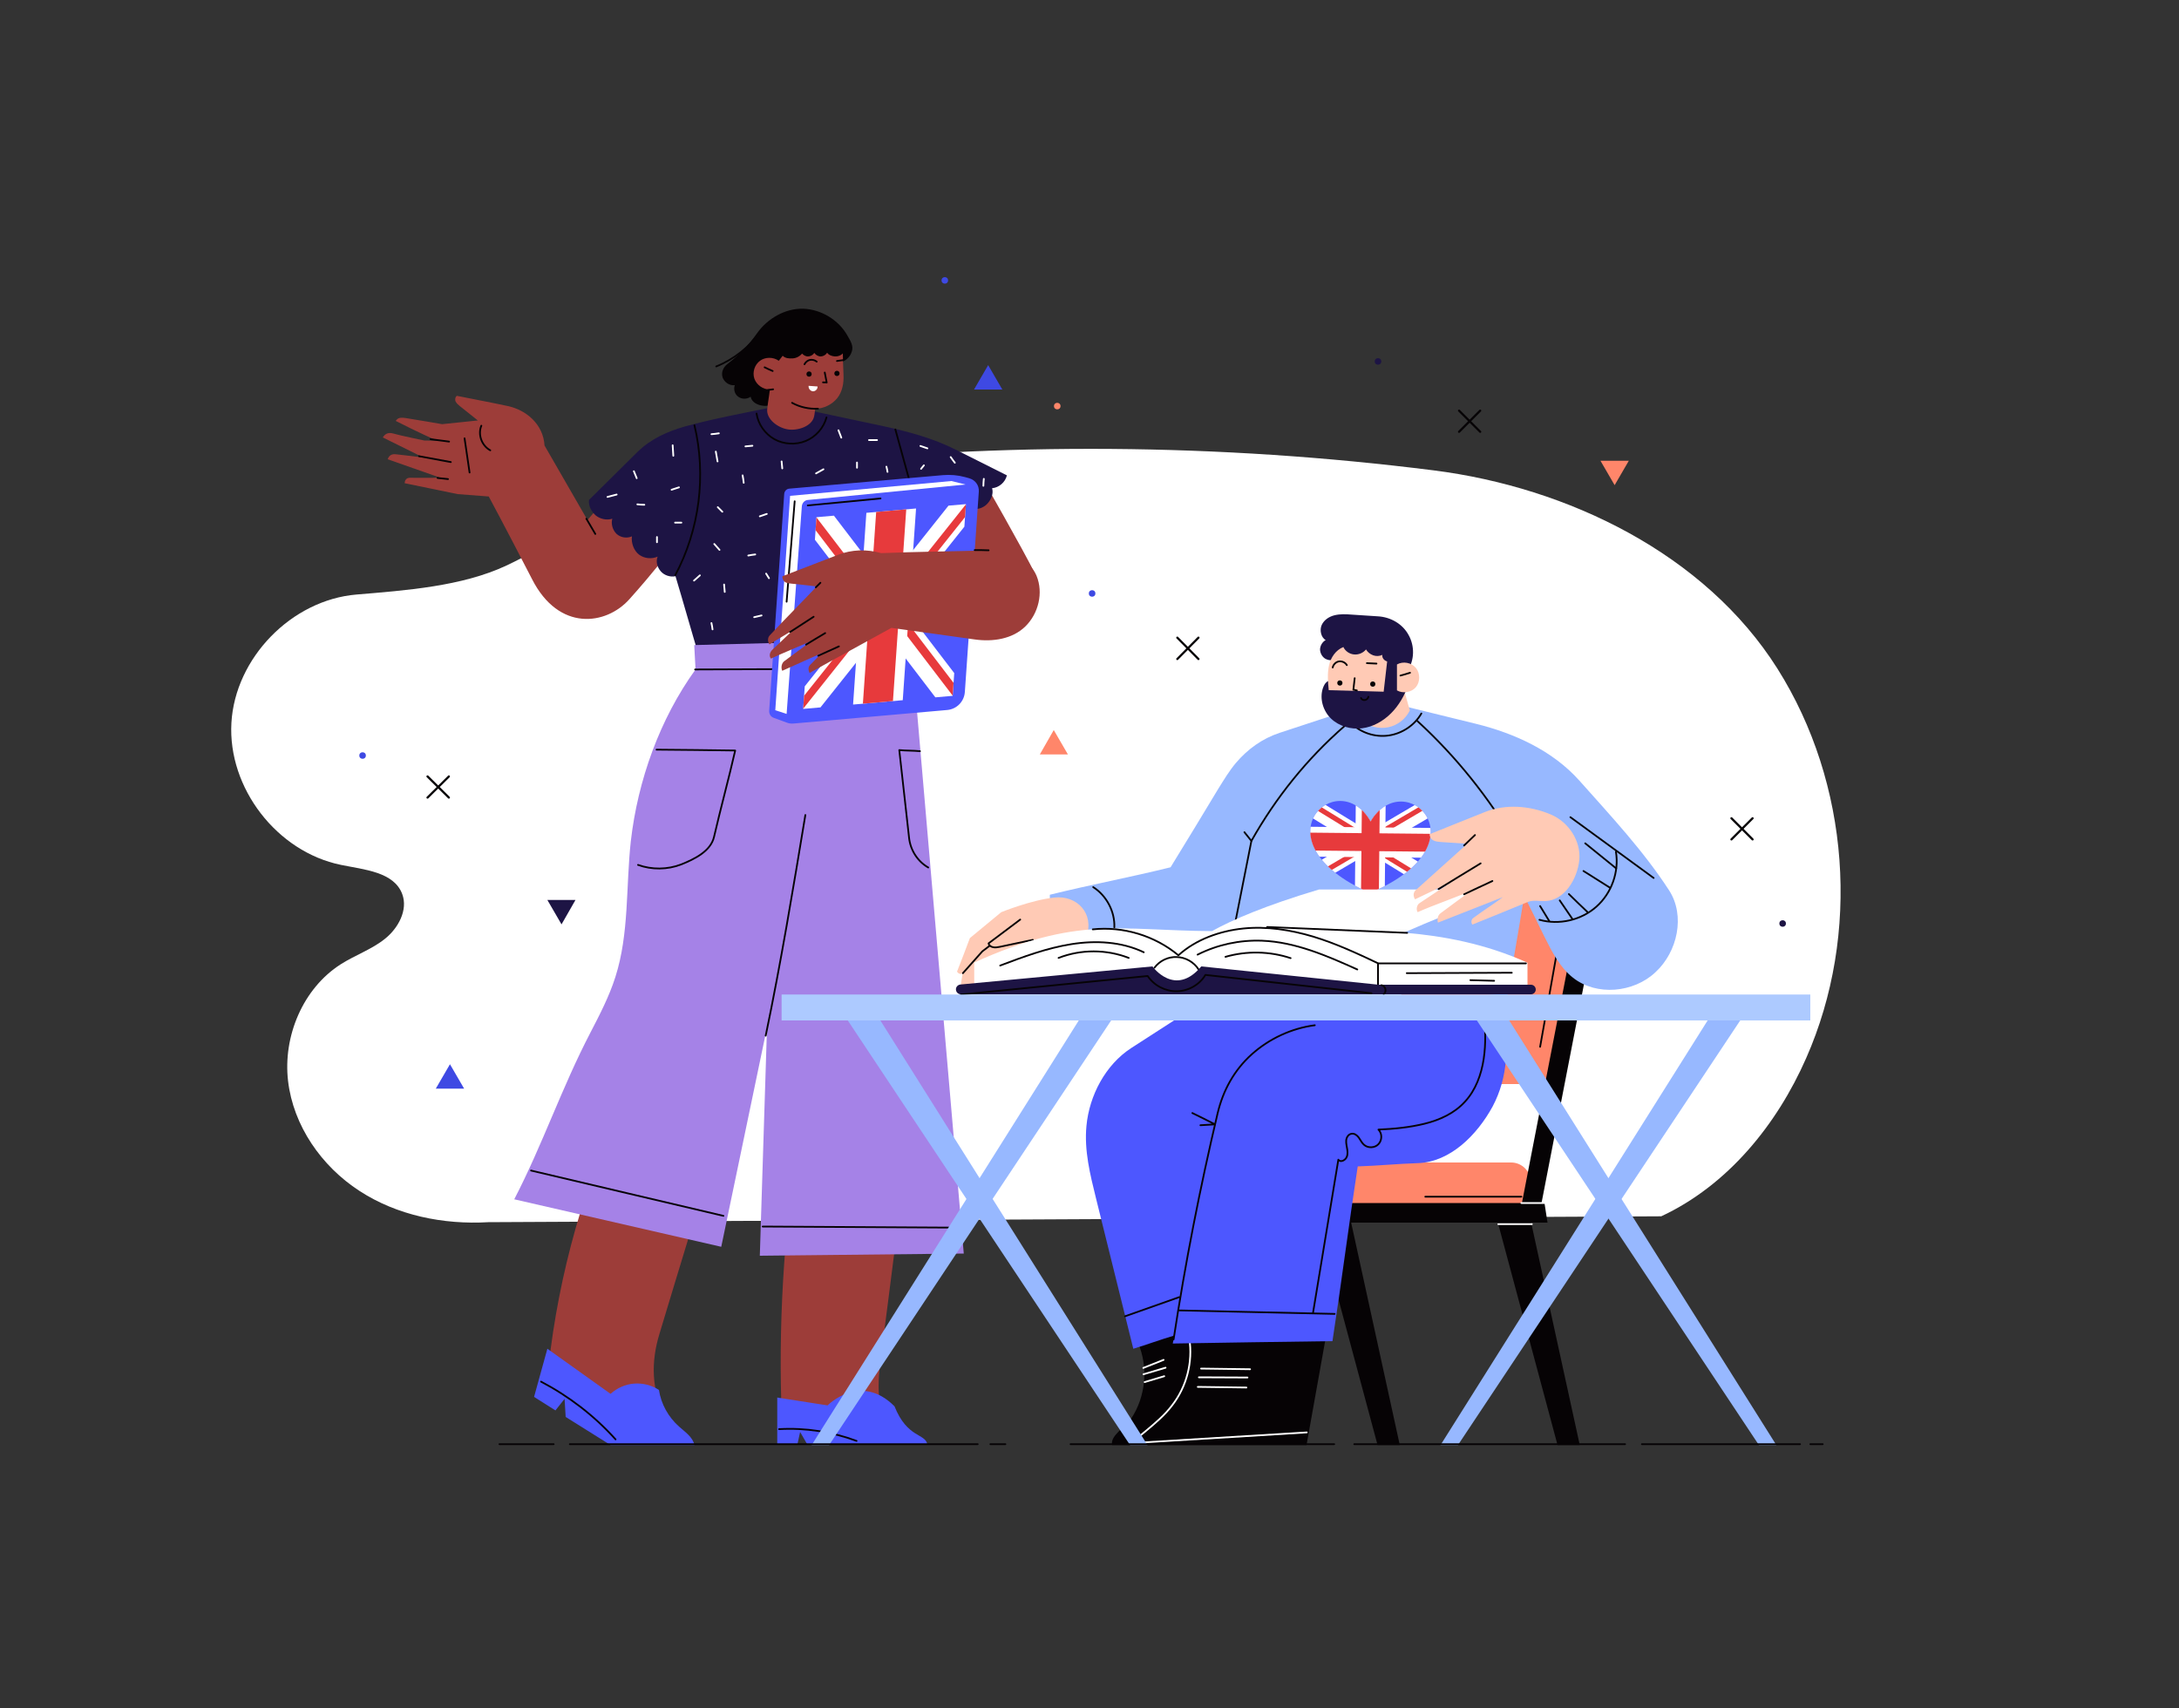 <?xml version="1.0" encoding="utf-8"?>
<!-- Generator: Adobe Illustrator 27.1.0, SVG Export Plug-In . SVG Version: 6.00 Build 0)  -->
<svg version="1.1" xmlns="http://www.w3.org/2000/svg" xmlns:xlink="http://www.w3.org/1999/xlink" x="0px" y="0px"
	 viewBox="0 0 1000 784" style="enable-background:new 0 0 1000 784;" xml:space="preserve">
<rect x="0" y="0" width="1000" height="784" fill="#333333" stroke="none"/>
<style type="text/css">
	.st0{fill:#FFFFFF;}
	.st1{fill:#3E49E3;}
	.st2{fill:#FF866A;}
	.st3{fill:#1D1444;}
	.st4{fill:none;stroke:#060305;stroke-linecap:round;stroke-linejoin:round;stroke-miterlimit:10;}
	.st5{fill:#9D3D39;}
	.st6{fill:none;stroke:#060305;stroke-width:0.8;stroke-linecap:round;stroke-linejoin:round;stroke-miterlimit:10;}
	.st7{fill:none;stroke:#FFFFFF;stroke-width:0.8;stroke-linecap:round;stroke-linejoin:round;stroke-miterlimit:10;}
	.st8{fill:#4D57FF;}
	.st9{fill:#A582E7;}
	.st10{fill:#060305;}
	.st11{clip-path:url(#SVGID_00000047037305294571463800000008393560409097690808_);}
	.st12{fill:#E73A3C;}
	.st13{fill:#97B8FF;}
	.st14{clip-path:url(#SVGID_00000047747815382655448340000001891883373903912635_);}
	.st15{fill:#FFCAB5;}
	.st16{fill:#ADCAFF;}
</style>
<g id="BACKGROUND">
</g>
<g id="OBJECTS">
	<g>
		<path class="st0" d="M815.7,306.9c-33.2-52.6-96.1-83.2-157.8-91c-98.2-12.4-197.9-13.1-296.3-2.2c-23.5,2.6-47.1,6-69,14.7
			c-21,8.4-39.7,21.5-60.2,31.2c-20.5,9.6-46.3,11.4-68.8,13.3c-29.8,2.5-55.7,29.1-57.4,58.9c-1.7,29.9,20.9,59.2,50.3,65.2
			c10.7,2.2,24.3,3.2,28.1,13.4c2.7,7.3-1.8,15.6-7.9,20.5c-6.1,4.9-13.7,7.5-20.3,11.7c-17.4,11.1-26.6,33.1-24.2,53.6
			c2.4,20.5,15.3,39.1,32.7,50.4c17.3,11.3,38.6,15.6,59.2,14.4l538.3-2.7c30.4-14.2,53-41.9,66.5-72.6
			C854,428.8,848.9,359.5,815.7,306.9z"/>
		<g>
			<circle class="st1" cx="501.2" cy="272.4" r="1.5"/>
			<circle class="st2" cx="485.2" cy="186.4" r="1.5"/>
			<circle class="st3" cx="632.4" cy="165.9" r="1.5"/>
			<circle class="st1" cx="433.6" cy="128.7" r="1.5"/>
			<circle class="st3" cx="818.1" cy="423.9" r="1.5"/>
			<circle class="st1" cx="166.4" cy="346.8" r="1.5"/>
			<polygon class="st2" points="483.6,335.1 477.2,346.3 490.1,346.3 			"/>
			<polygon class="st1" points="206.5,488.5 200,499.7 213,499.7 			"/>
			<polygon class="st3" points="257.7,424.3 264.1,413.1 251.2,413.1 			"/>
			<polygon class="st2" points="741,222.7 747.5,211.5 734.5,211.5 			"/>
			<polygon class="st1" points="453.5,167.6 447,178.8 460,178.8 			"/>
			<g>
				<line class="st4" x1="540.3" y1="302.5" x2="550" y2="292.7"/>
				<line class="st4" x1="540.3" y1="292.7" x2="550" y2="302.5"/>
			</g>
			<g>
				<line class="st4" x1="669.6" y1="198.2" x2="679.3" y2="188.5"/>
				<line class="st4" x1="669.6" y1="188.5" x2="679.3" y2="198.2"/>
			</g>
			<g>
				<line class="st4" x1="794.6" y1="385.3" x2="804.3" y2="375.6"/>
				<line class="st4" x1="794.6" y1="375.6" x2="804.3" y2="385.3"/>
			</g>
			<g>
				<line class="st4" x1="196.2" y1="366.1" x2="206" y2="356.4"/>
				<line class="st4" x1="196.2" y1="356.4" x2="206" y2="366.1"/>
			</g>
		</g>
	</g>
	<g>
		<path class="st5" d="M475.5,264.3c-6.4-12.9-24.9-45.1-24.9-45.1l-17,27.5l7.4,16.9L475.5,264.3z"/>
		<g>
			<path class="st5" d="M224.3,227.9l-14.3-1.1l-24.3-5c0-0.9,0.5-2.6,2.6-2.5c2.1,0.1,13.8,0,13.8,0l-24.2-8.5
				c0.5-1.3,1.4-2.5,3.6-2.3c2.1,0.2,12.8,1.5,12.8,1.5l-18.6-9.2c0.7-1.3,2.2-2.6,4.8-1.8c2.6,0.8,14.2,3.2,14.2,3.2l6.1,0.1
				c-6.5-2.6-19.2-9.1-19.2-9.1c0.8-1,1.3-1.8,4.6-1.3c3.4,0.5,16.7,2.8,16.7,2.8c5.4-0.5,11-1.2,16.4-1.7c-2.8-2.2-5.6-4.5-8.4-6.7
				c-0.7-0.6-1.4-1.2-1.8-2c-0.4-0.8-0.2-2.2,0.6-2.6c7.8,1.6,15.6,3,23.4,4.7c8.3,1.8,16.2,8.2,16.8,18.1l19.7,34.2l16.8-19.5
				l22.6,31.7c0,0-9.5,12.3-20.2,24.2c-10.7,11.9-32.3,14.9-44.6-9.2C231.7,241.6,224.3,227.9,224.3,227.9z"/>
			<path class="st6" d="M220.9,195.4c-1.7,4.1,0.2,9.2,4.1,11.3"/>
			<path class="st6" d="M213.2,201.2c0.8,5.2,1.5,10.4,2.3,15.7"/>
			<path class="st6" d="M200.8,219.4c1.6,0.2,3.2,0.3,4.8,0.5"/>
			<path class="st6" d="M192.3,209.4c4.9,0.9,9.7,1.8,14.6,2.7"/>
			<path class="st6" d="M197.6,201.6c2.8,0.4,5.7,0.7,8.5,1.1"/>
			<path class="st6" d="M269.1,238.1c1.4,2.3,2.7,4.7,4.1,7"/>
		</g>
		<g>
			<path class="st3" d="M462.1,218.2c-7.8-3.9-15.7-7.9-23.5-11.8c-10.5-5.3-21.8-8.3-33.3-10.8c-11.4-2.4-22.4-4.8-33.8-7.2
				c-1.7,3.4-5.5,5.6-9.3,5.3c-3.8-0.3-7.3-3-8.3-6.7c-13,2.7-26.6,5.2-39.4,8.7c-8.2,2.3-15.9,5.8-22,11.8
				c-7.4,7.3-14.8,14.7-22.2,22c-0.3,2.7,1.1,5.3,3.1,7.1c2.1,1.7,5.1,2.3,7.6,1.5c-0.7,2.4,0.2,5.3,2,7c1.9,1.7,4.7,2.1,7,1.1
				c-0.4,3,0.9,6.6,3.3,8.4c2.4,1.8,5.8,2.1,8.5,0.9c-0.9,2.3-0.2,4.8,1.4,6.7c1.6,1.9,4.4,2.8,6.8,2.3c3.8,12.6,7.3,25.2,11.1,37.8
				l99.8,5.1c2-19.5,4.1-39.3,6-58.7c2.4,0.4,4.9-0.3,6.8-1.9c1.9-1.5,3.7-4.2,3.8-6.6c2,0.7,4.4,0.4,6.1-0.8
				c1.7-1.3,3.2-3.6,3.2-5.8c2.5,0.3,5-0.8,6.6-2.7c1.6-1.9,2.6-4.4,1.9-6.8C458.5,223.8,461.3,221.4,462.1,218.2z"/>
			<path class="st6" d="M309.9,264c11.1-20.8,14.3-45.8,8.8-68.8"/>
			<path class="st6" d="M347.2,189.8c0.7,4.9,3.9,9.4,8.2,11.8c4.3,2.4,9.8,2.7,14.4,0.8c4.6-1.9,8.2-6,9.5-10.8"/>
			<path class="st6" d="M410.9,197.1c2.2,8,4.4,16,6.6,24"/>
			<g>
				<path class="st7" d="M278.8,228.1c1.4-0.4,2.8-0.7,4.2-1.1"/>
				<path class="st7" d="M290.9,216.3c0.4,1.1,0.9,2.1,1.3,3.2"/>
				<path class="st7" d="M292.5,231.5c1.1,0.1,2.1,0.2,3.2,0.2"/>
				<path class="st7" d="M308.2,224.8c1.1-0.4,2.3-0.7,3.4-1.1"/>
				<path class="st7" d="M308.7,204.4c0.1,1.6,0.2,3.2,0.3,4.8"/>
				<path class="st7" d="M309.8,239.9c1,0,1.9,0,2.9,0"/>
				<path class="st7" d="M301.5,246.5c0,0.8,0,1.6,0,2.4"/>
				<path class="st7" d="M326.5,199.3c1.1-0.1,2.3-0.2,3.4-0.4"/>
				<path class="st7" d="M328.5,207.3c0.3,1.5,0.5,3,0.8,4.5"/>
				<path class="st7" d="M342.1,204.9c1.1-0.1,2.1-0.2,3.2-0.3"/>
				<path class="st7" d="M340.8,218.2c0.2,1.1,0.4,2.3,0.5,3.4"/>
				<path class="st7" d="M329.4,232.8c0.7,0.7,1.4,1.4,2.1,2.1"/>
				<path class="st7" d="M348.7,237c1.1-0.4,2.1-0.7,3.2-1.1"/>
				<path class="st7" d="M358.7,211.8c0.1,1.1,0.2,2.1,0.3,3.2"/>
				<path class="st7" d="M327.8,249.7c0.8,0.9,1.6,1.8,2.4,2.7"/>
				<path class="st7" d="M343.4,255c1.1-0.2,2.1-0.4,3.2-0.5"/>
				<path class="st7" d="M332.3,268.3c0.1,1.1,0.2,2.3,0.3,3.4"/>
				<path class="st7" d="M321.2,264.1c-0.9,0.8-1.8,1.6-2.7,2.4"/>
				<path class="st7" d="M326.5,286c0.2,1,0.4,1.9,0.5,2.9"/>
				<path class="st7" d="M346.1,283.3c1.1-0.3,2.3-0.5,3.4-0.8"/>
				<path class="st7" d="M351.6,263.3c0.4,0.7,0.9,1.4,1.3,2.1"/>
				<path class="st7" d="M374.5,217.3c1.1-0.6,2.3-1.3,3.4-1.9"/>
				<path class="st7" d="M384.8,197.5c0.4,1.1,0.9,2.3,1.3,3.4"/>
				<path class="st7" d="M398.8,202c1.2,0,2.5,0,3.7,0"/>
				<path class="st7" d="M393.3,212.3c0,0.8,0,1.6,0,2.4"/>
				<path class="st7" d="M422.4,204.7c1.1,0.4,2.1,0.7,3.2,1.1"/>
				<path class="st7" d="M436.3,209.8c0.6,0.9,1.3,1.8,1.9,2.6"/>
				<path class="st7" d="M424,213.6c-0.4,0.5-0.9,1.1-1.3,1.6"/>
				<path class="st7" d="M406.8,214.2c0.2,0.8,0.4,1.6,0.5,2.4"/>
				<path class="st7" d="M451.5,219.8c-0.1,1.1-0.2,2.1-0.2,3.2"/>
			</g>
		</g>
		<g>
			<path class="st5" d="M302.6,612.4c9.6-32,19.6-64.3,29.2-96.3c-14.9-3.5-30.3-7.8-44.5-13.6c-18.8,39.4-30.9,81.9-35.6,125.2
				c10.4,7.5,20.9,14.2,31.3,21.7l22.4,0.6C298.9,638.5,298.7,625.2,302.6,612.4z"/>
			<g>
				<path class="st8" d="M311.6,654.8c-4.9-4.4-8.2-10.3-9.2-16.8c-3.4-2.2-7.4-3.2-11.4-2.9c-4,0.3-7.8,2-10.8,4.7l-29-20.7
					l-6.1,22.1l9.8,6.2l4.2-5.3l0.5,8.3l20.6,12.9h38.5C317.9,659.6,314.4,657.3,311.6,654.8z"/>
				<path class="st6" d="M248.3,634.2c12.8,6.7,24.5,15.7,34.2,26.5"/>
			</g>
		</g>
		<g>
			<path class="st5" d="M404.4,621.9c4-30.5,7.7-60.6,11.7-91.2c-16.5-1.8-33.6-3.4-50.1-5.2c-6.4,41.5-8.9,83.6-7.2,125.5l51.1,7
				C401.7,648,402.7,634.7,404.4,621.9z"/>
			<g>
				<path class="st8" d="M367.2,657.3l3.4,5.9l55-0.1c-0.9-5.3-9.2-2.8-15.1-17.6c-15.7-15.7-30.7-0.4-30.7-0.4l-23.1-3.6v21.7
					l9.2,0L367.2,657.3z"/>
				<path class="st6" d="M357.5,656c12.1-0.7,24.3,1.2,35.6,5.4"/>
			</g>
		</g>
		<g>
			<path class="st9" d="M319.2,307.3l-0.6-11.2l98.9-2.6v8.5l1.4,2l23.4,271.4l-93.6,1l3.3-104.8l-21,100.7L236,550.5
				c13.2-25.5,21.7-51.1,35-76.6c4.3-8.3,8.6-16.6,11.4-25.4c6.4-20,4.8-41.5,7.1-62.4C292.7,358.2,302.8,330,319.2,307.3z"/>
			<path class="st6" d="M319,307.3c16.6-0.1,33.2-0.1,49.8-0.2"/>
			<path class="st6" d="M351.4,475.4c7-33.6,12.6-67.5,18.2-101.3"/>
			<path class="st6" d="M243.7,537.3c29.4,6.9,58.8,13.9,88.3,20.8"/>
			<path class="st6" d="M350,563c29.5,0.2,59,0.3,88.5,0.5"/>
			<path class="st6" d="M301.3,344.1c12,0.1,24,0.2,36.1,0.4c-3,13.1-6.7,26.6-9.7,39.6c-1.5,6.6-8.9,10.2-15.1,12.7
				c-6.3,2.4-13.4,2.5-19.8,0.2"/>
			<path class="st6" d="M426,398.2c-4.9-2.8-8.2-8-8.8-13.6c-1.5-13.4-3-26.8-4.5-40.3c3,0.3,6.5,0.2,9.5,0.5"/>
		</g>
		<g>
			<g>
				<path class="st6" d="M328.7,168.2c8.2-3.3,15.3-9,20.3-16"/>
				<path class="st10" d="M389,154.2c-4-7.3-12.1-12.2-20.4-12.5c-8.3-0.2-16.4,4.5-21.2,11.3c-3.8,5.4-8.4,10.1-13.6,14.1
					c-1.9,1.5-2.9,3.8-2.2,6.1c0.8,2.3,3.2,3.9,5.6,3.6c-0.6,1.9-0.1,4.1,1.6,5.3c1.6,1.2,4,1.2,5.7,0c0.4,2.4,3,3.8,5.4,4.1
					c2.4,0.4,4.8-0.4,6.9-1.6l28-18.1c2.8-0.3,5.3-2.4,6.1-5.1C391.8,158.9,390.4,156.6,389,154.2z"/>
			</g>
			<g>
				<path class="st5" d="M373.6,191.2c0.3-1.2,0.3-2.4,0.6-3.6c3.8,0,7.6-1.9,10-4.8c2.4-3,3.1-7,2.9-10.8c-0.2-3.3-0.2-6.5-0.3-9.8
					c-0.9,1-2.3,1.5-3.7,1.4c-1.3-0.1-2.8-0.6-3.5-1.7c-0.6,1-1.7,1.6-2.8,1.7s-2.4-0.6-3.1-1.6c-0.6,0.9-1.6,1.5-2.7,1.6
					c-1.1,0.1-2.2-0.5-2.9-1.3c-1.1,1.3-2.7,2.1-4.3,2.2c-1.7,0.1-3.4,0-4.6-1.2c-0.6,0.8-1.2,1.5-1.8,2.3c-2.5-1.8-6.2-1.8-8.6,0
					c-2.5,1.8-3.6,5.3-2.6,8.2c1,2.9,4,5,7.1,5c-0.3,3-0.9,5.9-1.2,9c-0.5,4.6,4.9,8.6,9.5,9.3C366.1,197.8,372.6,195.7,373.6,191.2
					z"/>
				<path class="st0" d="M371.1,177.1c-0.2,1.2,0.8,2.4,1.9,2.5c1.2,0.1,2.3-1,2.2-2.2L371.1,177.1z"/>
				<circle class="st10" cx="384.1" cy="171.4" r="1.2"/>
				<circle class="st10" cx="371.3" cy="171.7" r="1.2"/>
				<path class="st6" d="M369.2,167.2c0.5-1,1.5-1.8,2.5-2c1.1-0.2,2.3,0.1,3.1,0.8"/>
				<path class="st6" d="M384.1,165.7c0.9-0.1,1.9-0.3,2.8-0.4"/>
				<path class="st6" d="M378.5,171c0.3,1.5,0.6,3.1,0.9,4.6c-0.5-0.2-1.2,0-1.7-0.1"/>
				<path class="st6" d="M350.9,168.6c1.2,0.6,2.5,1.2,3.7,1.7"/>
				<path class="st6" d="M352.4,179c0.8-0.1,1.6-0.2,2.4-0.3"/>
				<path class="st6" d="M363.5,184.9c3.6,2,7.8,2.9,11.9,2.7"/>
			</g>
		</g>
		<g>
			<path class="st8" d="M449.2,225.7l-6.4,91.9c-0.3,4.4-3.7,7.9-8.1,8.3l-70.4,6.2c-1.1,0.1-2.2,0-3.2-0.4l-6-2.2
				c-1.4-0.5-2.2-1.8-2.1-3.3l6.9-99.5c0.1-1.3,1.1-2.3,2.3-2.4l70.5-6.2c3.4-0.3,6.9,0,10.2,0.9l1.8,0.5
				C447.6,220.3,449.4,222.8,449.2,225.7z"/>
			<g>
				<defs>
					<polygon id="SVGID_1_" points="443.3,231.4 437.2,319.4 368.6,325.4 374.7,237.4 					"/>
				</defs>
				<use xlink:href="#SVGID_1_"  style="overflow:visible;fill:#4D57FF;"/>
				<clipPath id="SVGID_00000106127047541508567630000013168319313207002282_">
					<use xlink:href="#SVGID_1_"  style="overflow:visible;"/>
				</clipPath>
				<g style="clip-path:url(#SVGID_00000106127047541508567630000013168319313207002282_);">
					<polygon class="st0" points="368.1,335.3 455.2,225.9 443.8,221.4 356.7,330.9 					"/>
					<polygon class="st12" points="407.4,281.9 452.8,224.9 449.5,223.7 404.1,280.7 					"/>
					<polygon class="st12" points="362.4,333.1 408.7,274.9 405.4,273.7 359.1,331.8 					"/>
					<polygon class="st0" points="375.6,227.4 448.5,322.8 436.3,329.3 363.4,233.9 					"/>
					<polygon class="st12" points="409.7,276.9 445.9,324.3 442.4,326.1 406.2,278.7 					"/>
					<polygon class="st12" points="369.5,230.7 406.2,278.7 402.7,280.6 366,232.5 					"/>
					<polygon class="st12" points="372,276.2 371.3,286.5 439.9,280.5 440.6,270.2 					"/>
					<polygon class="st0" points="391.5,323.4 414.3,321.4 420.4,233.4 397.6,235.4 					"/>
					<polygon class="st0" points="372.2,272.6 371,290.2 439.7,284.2 440.9,266.6 					"/>
					<polygon class="st12" points="396,323 409.8,321.8 415.9,233.8 402.1,235 					"/>
					<polygon class="st12" points="372,276.1 371.3,286.7 439.9,280.7 440.6,270.1 					"/>
				</g>
			</g>
			<path class="st0" d="M355.8,326l6.8-98.4l74-6.8l6.5,1.6l-72.4,7.1c-1.4,0.1-2.5,1.3-2.7,2.7l-7,95.5L355.8,326z"/>
			<path class="st6" d="M370.7,232c11.1-1.1,22.3-2.1,33.4-3.2"/>
			<path class="st6" d="M364.7,230.1c-1.2,15.4-2.5,30.8-3.7,46.1"/>
		</g>
		<g>
			<path class="st5" d="M454.5,252.6c-16.8,0.5-32.9,0.6-50.1,1.3c-6.6-1.9-13.5-1.7-19.9,0.8c-8.5,3.3-16.9,6.5-25.4,9.8
				c-0.2,1,0.4,2.2,1.2,2.7c0.9,0.5,1.9,0.6,2.9,0.7c3.9,0.4,7.7,0.8,11.6,1.3c-7,7.4-14.6,15-21.6,22.5c-1,1.1-0.9,2.8-0.1,4.1
				c3.8-2.4,7.4-4.4,11.2-6.9c-3.3,3.1-6.5,6.2-9.8,9.3c-1.2,1.1-1.7,2.9-0.7,4.1c6.2-2.9,12.6-5.4,18.8-8.2
				c-4.2,3.1-8.5,6.3-12.7,9.4c-1.2,0.9-1.6,3-0.9,4.4c6-2.7,12.1-5.4,18.1-8.1c-1.7,1.7-3.6,3.7-5.3,5.4c-1,1-0.9,2.4-0.3,3.7
				c12.5-7,25-13.7,37.6-20.7c12.6,1.8,25.5,3.5,38.1,5.3c8.3,1.2,17.4-0.1,23.4-6c6-5.9,8.3-15.4,5.1-23.2
				C472.4,256.5,462.9,252.4,454.5,252.6z"/>
			<path class="st6" d="M362.6,290.1c3.6-2.3,7.2-4.7,10.8-7"/>
			<path class="st6" d="M369.9,295.9c2.9-1.8,5.8-3.5,8.8-5.3"/>
			<path class="st6" d="M375.5,301c3.2-1.4,6.3-2.9,9.5-4.3"/>
			<path class="st6" d="M374.4,269.6c0.7-0.7,1.4-1.4,2.1-2.1"/>
			<path class="st6" d="M447.3,252.5c2.1,0,4.2,0,6.4,0.1"/>
		</g>
	</g>
	<g>
		<g>
			<g>
				<polygon class="st2" points="634.9,497.6 712.5,497.6 730.3,408.4 652.7,408.4 				"/>
				<line class="st6" x1="714.9" y1="434.9" x2="706.8" y2="480.5"/>
			</g>
			<g>
				<path class="st2" d="M610.6,533.6h82.9c4.9,0,9,4,9,9v11.9h-91.9V533.6z"/>
				<line class="st6" x1="654.1" y1="549.3" x2="698.2" y2="549.3"/>
			</g>
			<g>
				<polygon class="st10" points="608.6,552.2 708.8,552.2 710.2,561.2 608.6,561.2 				"/>
				<polygon class="st10" points="735.7,406.5 726.7,406.5 698,554.5 707,554.5 				"/>
				<polygon class="st10" points="725,663.3 714.8,663.3 686.2,556.7 701.7,556.7 				"/>
				<polygon class="st10" points="642.4,663.3 632.2,663.3 603.6,556.7 619.1,556.7 				"/>
				<line class="st7" x1="687.6" y1="561.9" x2="703" y2="561.9"/>
				<line class="st7" x1="698.2" y1="552.2" x2="708.8" y2="552.2"/>
			</g>
		</g>
		<g>
			<g>
				<path class="st13" d="M766,408.7c-11.8-18.2-26.7-34.1-41.1-50.3c-12.3-13.8-29.8-21.8-47.7-26.2c-10.9-2.7-22-5.4-33-8.1
					c-2,3.5-5.9,5.8-9.8,5.8c-4,0.1-8.1-2.2-10.2-5.6c-12.3,4-24.7,8-37,12.1c-7.9,2.6-14.7,7.5-20.1,13.9c-3,3.6-5.4,7.6-7.9,11.6
					c-7.3,12.1-14.6,24.2-22,36.2c-18.6,4.6-36.8,8-55.4,12.6c0,9.9-0.1,19.5-0.1,29.4l210.1,17.1c2.4-15.1,5.3-30.9,7.7-46
					c3.1,6.2,6.2,12.4,9.2,18.6c3.5,7,7.1,14.2,13.2,19c10.8,8.5,27.8,6.9,37.8-2.5C769.9,436.9,773.5,420.3,766,408.7z"/>
				<g>
					<defs>
						<path id="SVGID_00000058585298986435675110000011118357077803496859_" d="M629,377.1c-15-26.6-53.8,9-0.3,32.8
							C682.6,387.1,644.5,350.8,629,377.1z"/>
					</defs>
					<use xlink:href="#SVGID_00000058585298986435675110000011118357077803496859_"  style="overflow:visible;fill:#4D57FF;"/>
					<clipPath id="SVGID_00000150101316979545795490000005830225045094742171_">
						<use xlink:href="#SVGID_00000058585298986435675110000011118357077803496859_"  style="overflow:visible;"/>
					</clipPath>
					<g style="clip-path:url(#SVGID_00000150101316979545795490000005830225045094742171_);">
						
							<rect x="582.3" y="382.5" transform="matrix(-0.852 -0.523 0.523 -0.852 962.362 1045.219)" class="st0" width="93.3" height="8.3"/>
						
							<rect x="623" y="398.1" transform="matrix(-0.852 -0.523 0.523 -0.852 989.83 1078.372)" class="st12" width="48.6" height="2.3"/>
						
							<rect x="586.1" y="373" transform="matrix(-0.852 -0.523 0.523 -0.852 935.526 1012.754)" class="st12" width="49.6" height="2.3"/>
						
							<rect x="582.3" y="382.5" transform="matrix(0.862 -0.507 0.507 0.862 -109.181 371.843)" class="st0" width="93.3" height="8.3"/>
						
							<rect x="586.1" y="398.3" transform="matrix(0.862 -0.507 0.507 0.862 -118.428 363.668)" class="st12" width="46.3" height="2.3"/>
						
							<rect x="624.8" y="372.7" transform="matrix(0.862 -0.507 0.507 0.862 -100.06 379.897)" class="st12" width="47" height="2.3"/>
						
							<rect x="624.9" y="366" transform="matrix(1 9.852014e-03 -9.852014e-03 1 3.839 -6.177)" class="st12" width="8" height="41.2"/>
						
							<rect x="622" y="352.3" transform="matrix(9.867257e-03 -1 1 9.867257e-03 236.098 1011.655)" class="st0" width="13.7" height="68.7"/>
						
							<rect x="622" y="357.9" transform="matrix(1 9.867257e-03 -9.867257e-03 1 3.845 -6.187)" class="st0" width="13.7" height="57.5"/>
						
							<rect x="624.8" y="352.3" transform="matrix(9.845452e-03 -1 1 9.845452e-03 236.112 1011.663)" class="st12" width="8.2" height="68.7"/>
						
							<rect x="624.8" y="357.9" transform="matrix(1 9.863683e-03 -9.863683e-03 1 3.844 -6.184)" class="st12" width="8.2" height="57.5"/>
					</g>
				</g>
				<path class="st6" d="M620.1,332c4.5,4.4,11,6.5,17.2,5.6c6.2-0.9,11.9-4.7,15-10.1"/>
				<path class="st6" d="M571.1,382c1.1,1.3,2.1,2.7,3.2,4c11.2-19.9,25.5-37.7,42.7-52.7"/>
				<path class="st6" d="M650.4,330.9c17.8,16.3,33,35.3,45.1,56.1"/>
				<path class="st6" d="M720.7,375.1c12.7,9.3,25.5,18.6,38.2,27.9"/>
				<path class="st6" d="M706.5,422.2c9,2.5,19.1,0.2,26.1-6c7-6.2,10.5-16,9-25.2"/>
				<path class="st6" d="M706.8,415.9c1.4,2.3,2.8,4.6,4.2,6.9"/>
				<path class="st6" d="M720,410.4c2.8,2.7,5.6,5.5,8.5,8.2"/>
				<path class="st6" d="M715.8,413.3c1.9,2.8,3.9,5.7,5.8,8.5"/>
				<path class="st6" d="M726.7,399.8c4.1,2.6,8.1,5.1,12.2,7.7"/>
				<path class="st6" d="M727.5,387.1c4.7,3.8,9.5,7.7,14.2,11.5"/>
				<path class="st6" d="M501.7,407.2c6.1,3.9,10,11.2,9.7,18.5"/>
				<line class="st6" x1="574.3" y1="386" x2="567.1" y2="422.4"/>
			</g>
			<g>
				<path class="st15" d="M439.2,446c2-5.1,4-10.3,5.9-15.4l14.4-11.9c0,0,13.8-5.6,24.3-6.7c10.5-1.2,18.5,7.4,14.8,17.9
					c-3.6,10.5-51.9,24.2-51.9,24.2l-6.1-0.1l1.2-7.3C441.9,446.7,440.4,447.8,439.2,446z"/>
				<path class="st6" d="M468.2,422.1c-4.8,3.6-9.7,7.3-14.5,10.9c0.1,1,1.1,1.6,2.1,1.8c1,0.2,2.1,0,3.1-0.2
					c5-1.1,10.1-2.1,15.1-3.2"/>
				<polyline class="st6" points="441.9,446.7 450.8,436.7 454.2,434.1 				"/>
			</g>
			<g>
				<path class="st15" d="M643.6,314l-18.5,16.9c3.3,2.7,7.9,3.8,12.1,2.9c4.2-0.9,7.9-3.8,9.8-7.7C645.9,322.2,644.7,318,643.6,314
					z"/>
				<path class="st3" d="M646.4,291.4c-2.8-5.1-8.3-8.2-14.1-8.5c-4.1-0.3-8.1-0.5-12.2-0.8c-2.5-0.2-5.1-0.3-7.6,0.3
					c-2.5,0.6-4.8,2.1-5.9,4.4c-1.1,2.3-0.4,5.8,1.8,7c-1.5,0.8-2.5,2.5-2.6,4.2c0,1.7,0.9,3.4,2.3,4.3c1.5,0.9,3.4,1,4.9,0.2
					c-0.4,3.3-0.6,6.7-1,10c-1-0.5-2.2-0.2-3.1,0.5c-0.9,0.7-1.4,1.8-1.8,2.9c-1.6,4.8,0.1,10.5,3.8,14s9.1,5,14.1,4.4
					c5.1-0.6,9.8-3.3,13.4-6.9c3.6-3.6,6.2-8.2,7.9-13l-0.4-6.5C649.2,303.1,649.3,296.5,646.4,291.4z"/>
				<g>
					<path class="st15" d="M649.8,306.6c-2.1-2.5-5.9-3.2-8.7-1.6l0,11.9c2.8,1.6,6.7,0.9,8.7-1.5C651.8,313,651.8,309,649.8,306.6z
						"/>
					<path class="st6" d="M642.7,310.1c1.5-0.4,2.9-0.8,4.4-1.3"/>
				</g>
				<g>
					<path class="st15" d="M634.4,300.6c-1.3,0.6-2.8,0.7-4.2,0.2c-1.4-0.5-2.6-1.5-3.3-2.7c-1.3,1.6-3.4,2.5-5.5,2.3
						c-2.1-0.2-4-1.5-4.9-3.4c-3.5,1.4-5.8,4.8-6.6,8.5c-0.8,3.7-0.5,7.5-0.1,11.3l25.2,0.7c0.5-4.7,1.1-9.2,1.6-13.9
						C635.3,303.3,634.1,301.9,634.4,300.6z"/>
					<circle class="st10" cx="630" cy="314" r="1.2"/>
					<circle class="st10" cx="614.9" cy="313.5" r="1.2"/>
					<path class="st6" d="M621.7,311.3c-0.2,1.8-0.4,3.5-0.6,5.3c0.6,0,1,0.3,1.6,0.3"/>
					<path class="st6" d="M624.6,320.4c0.3,0.7,1.1,1.1,1.9,0.9c0.7-0.1,1.4-0.8,1.5-1.5"/>
					<path class="st6" d="M611.6,306.4c0.3-1.4,1.5-2.6,2.9-2.8c1.4-0.2,2.9,0.5,3.6,1.7"/>
					<path class="st6" d="M627.3,304.4c1.5,0.1,2.9,0.1,4.4,0.2"/>
				</g>
			</g>
			<g>
				<g>
					<path class="st0" d="M644.3,428.1c24.2-10.7,49.8-19.8,49.8-19.8h-88.8c-24.8,7.4-39.9,14-49.1,19.1
						c-43-0.3-61.5-7.1-109.1,14.4v10.6l253.9,2.3v-12.8C681.8,433.2,662.4,429.6,644.3,428.1z"/>
					<path class="st6" d="M501.5,426.6c14-1.5,28.5,2.9,39.3,11.9c8-7.3,19.1-11.2,29.8-12.3s21.6,0.6,32,3.7
						c10.3,3.1,20.2,7.7,29.9,12.3h67.8"/>
					<line class="st6" x1="632.4" y1="442.3" x2="632.4" y2="452.1"/>
					<path class="st6" d="M529.8,444.2c2.4-3.2,6.3-5.1,10.3-4.9c3.9,0.1,7.8,2.3,9.9,5.6"/>
					<line class="st6" x1="581.5" y1="425.5" x2="645.8" y2="428.2"/>
					<path class="st6" d="M459,443.2c10.6-4,21.3-8,32.6-9.8c11.2-1.8,23.1-1.2,33.3,3.7"/>
					<path class="st6" d="M485.8,439.7c10.2-4,22-4,32.2,0"/>
					<path class="st6" d="M549.6,438.2c9.1-4.6,19.4-6.8,29.6-6.4c15.3,0.6,29.7,6.9,43.7,13.2"/>
					<path class="st6" d="M562.4,439.2c9.7-2.8,20.3-2.6,29.9,0.6"/>
					<path class="st6" d="M645.6,446.7c16.1-0.1,32.2-0.1,48.2-0.2"/>
					<path class="st6" d="M674.8,449.9c3.6,0.1,7.2,0.2,10.9,0.3"/>
				</g>
				<g>
					<path class="st3" d="M440.8,451.9l88.1-8.3c0,0,10.3,14.4,22.4,0l81.4,8.4h69.9c1.2,0,2.2,1,2.2,2.2l0,0c0,1.2-1,2.2-2.2,2.2
						H441c-1.3,0-2.3-1-2.3-2.3l0,0C438.7,453,439.6,452,440.8,451.9z"/>
					<path class="st6" d="M634,452.2c0.9,0.2,1.6,0.9,1.8,1.8c0.2,0.9-0.1,1.8-0.8,2.4"/>
					<path class="st6" d="M441,456.5l85.7-8.5c2.9,4.4,8.2,7.1,13.4,7c5.3-0.1,10.4-3,13.1-7.5l76.2,8.4"/>
				</g>
			</g>
			<g>
				<path class="st10" d="M522.3,616.5c4.8,11.1,3.5,24.6-3.2,34.7c-2.6,3.9-9.8,7.8-8.7,12.1h89.2l9.7-54.2l-64.8-5.1L522.3,616.5z
					"/>
				<path class="st7" d="M519.8,661.9c2-1.7,4-3.4,6.1-5.1c4.3-3.6,8.6-7.2,12-11.7c6.7-8.6,9.6-19.9,7.9-30.7"/>
				<path class="st7" d="M524.5,662.1c25.1-1.5,50.2-3.1,75.2-4.6"/>
				<path class="st7" d="M551.2,628.2c7.5,0.1,15,0.2,22.5,0.3"/>
				<path class="st7" d="M550.2,632.2c7.4,0,14.8,0.1,22.3,0.1"/>
				<path class="st7" d="M549.7,636.6c7.4,0.1,14.8,0.2,22.3,0.3"/>
				<path class="st7" d="M524.7,627.9c3.1-1.2,6.2-2.5,9.3-3.7"/>
				<path class="st7" d="M524.8,630.8c3.4-1,6.7-2,10.1-3"/>
				<path class="st7" d="M525.3,634.4c3-0.9,6-1.8,9-2.7"/>
			</g>
			<g>
				<path class="st8" d="M688,464.6l-141-1.5c-9.3,6-18.6,12-27.9,18c-11.7,7.6-19.2,21.7-20.5,35.7c-1.1,11.2,1.7,22.4,4.4,33.3
					c5.7,23,11.4,46,17.1,69c6.3-1.9,12.7-4.3,18.9-6.1c-0.2,1.2-0.6,2.5-0.8,3.7c24.4-0.4,48.8-0.8,73.3-1.1
					c4.1-26.6,7.5-53.6,11.6-80.2c9.4-0.3,18.2-1.2,27.6-1.5c14.9-0.5,27.2-13,34.3-26C692,494.7,693.2,478.6,688,464.6z"/>
				<path class="st6" d="M538.6,614.8c5.3-34.9,12.1-69.5,20.2-103.8c2.5-10.5,7.6-19.8,15.6-27c8-7.2,18.3-12,29-13.4"/>
				<path class="st6" d="M541.2,601.5c23.8,0.5,47.5,1.1,71.3,1.6"/>
				<path class="st6" d="M516.3,604.2c8.3-2.9,16.6-5.9,24.9-8.8"/>
				<path class="st6" d="M602.6,602.5c3.9-23.4,7.7-46.8,11.6-70.2c0.8,1.2,2.5,0.6,3.4-0.5c0.9-1.1,0.9-2.7,0.7-4.1
					c-0.2-1.4-0.6-2.8-0.5-4.2c0.1-1.4,1-2.9,2.5-3.1c1.3-0.2,2.5,0.7,3.3,1.8c0.8,1.1,1.3,2.3,2.3,3.2c1.8,1.7,5,1.6,6.7-0.2
					c1.7-1.8,1.8-4.9,0-6.7c7.1-0.3,14.3-1,21.2-2.7c6.9-1.7,13.7-4.8,18.5-10.1c4.9-5.3,7.5-12.4,8.6-19.6
					c1.1-7.2,0.7-14.4,0.3-21.7"/>
				<path class="st6" d="M547.2,510.9c3.5,1.7,6.9,3.4,10.4,5.2c-2.2,0.1-4.5,0.3-6.7,0.4"/>
			</g>
			<g>
				<path class="st15" d="M709.2,413.6c-2.7,0.1-5.5-0.6-8,0.4c-8.6,3.5-16.9,7-25.5,10.4c-0.7-1-0.5-2.3,0.4-3
					c4.4-3.3,9.2-6.3,13.6-9.6c-10,3.9-19.9,7.8-29.8,11.7c-0.4-1.5-0.1-3.4,1.2-4.3c4.4-3.3,9.6-7.1,14.1-10.4
					c-8.1,3.6-16.5,6.3-24.6,9.9c-0.8-1.2-0.4-3.3,0.8-4.1c4.9-3.3,9.8-6.5,14.7-9.8c-5.6,2.6-11.1,5.4-16.7,8
					c-0.9-1.4-0.9-3.1,0.3-4.2c7.9-7,15.8-14.3,23.7-21.3c-4-0.3-8.1-0.5-12.1-0.8c-1.2-0.1-2.4-0.2-3.4-0.7
					c-1.1-0.5-1.8-1.7-1.8-2.9c8.4-3.4,16.8-6.7,25.2-10.1c9.7-3.9,20.9-3,30.5,1.1c8.1,3.5,13.7,12,13,20.7
					C723.9,403.6,717.9,413.3,709.2,413.6z"/>
				<path class="st6" d="M671.9,388.1c1.7-1.6,3.3-3.2,5-4.8"/>
				<path class="st6" d="M660.2,408.1c6.4-3.9,12.8-7.9,19.3-11.8"/>
				<path class="st6" d="M671.9,410.5c4.3-2,8.6-4.1,13-6.1"/>
			</g>
		</g>
		<g>
			<g>
				<g>
					<polygon class="st13" points="799.5,467.1 784.5,467.1 661.1,663.3 669.1,663.3 					"/>
					<polygon class="st13" points="676.9,467.1 691.8,467.1 815.2,663.3 807.2,663.3 					"/>
				</g>
				<g>
					<polygon class="st13" points="510.8,467.1 495.9,467.1 372.5,663.3 380.5,663.3 					"/>
					<polygon class="st13" points="388.2,467.1 403.2,467.1 526.6,663.3 518.6,663.3 					"/>
				</g>
				<rect x="358.7" y="456.5" class="st16" width="472.1" height="11.9"/>
			</g>
			<g>
				<line class="st6" x1="261.5" y1="662.9" x2="448.7" y2="662.9"/>
				<line class="st6" x1="454.5" y1="662.9" x2="461.4" y2="662.9"/>
				<line class="st6" x1="254.1" y1="662.9" x2="229.2" y2="662.9"/>
				<line class="st6" x1="491.3" y1="662.9" x2="612.3" y2="662.9"/>
				<line class="st6" x1="621.5" y1="662.9" x2="745.8" y2="662.9"/>
				<line class="st6" x1="753.5" y1="662.9" x2="826.1" y2="662.9"/>
				<line class="st6" x1="830.8" y1="662.9" x2="836.5" y2="662.9"/>
			</g>
		</g>
	</g>
</g>
</svg>
